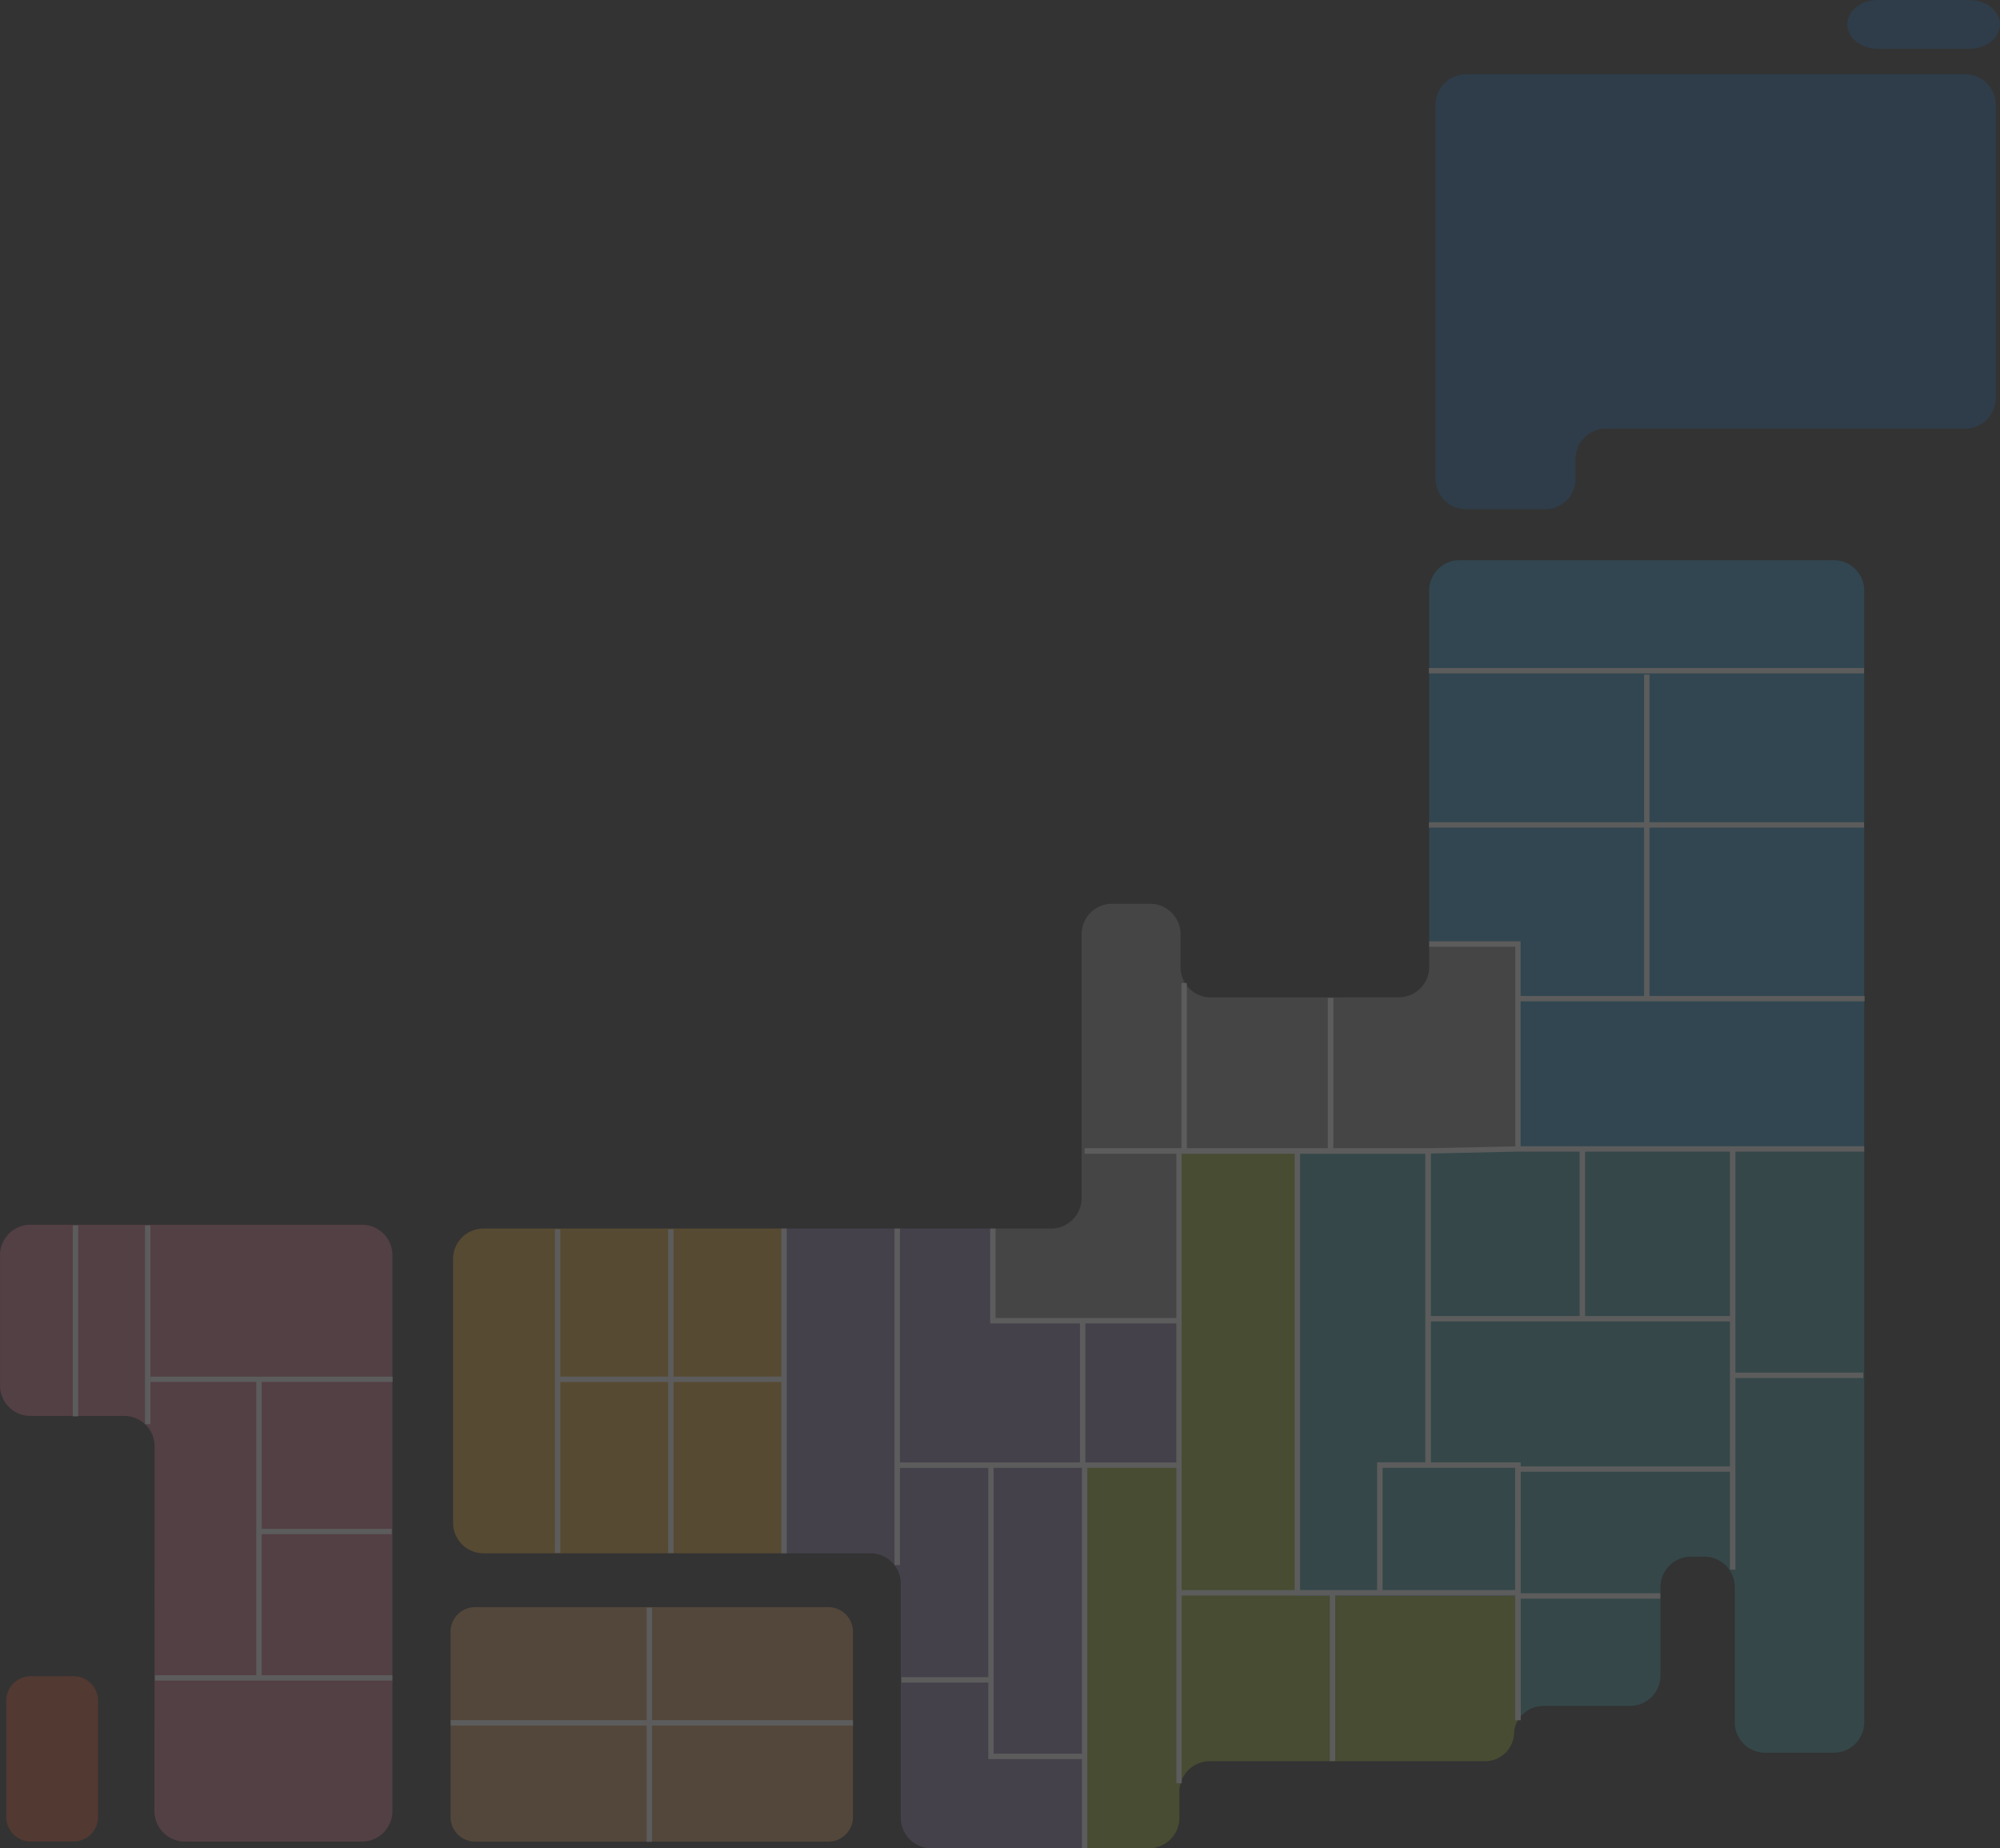 <svg xmlns="http://www.w3.org/2000/svg" width="315" height="291.096" viewBox="0 0 315 291.096">
  <rect x="0" y="0" width="315" height="291.096" fill="#333333" stroke="none"/>
  <g id="Group_562" data-name="Group 562" transform="translate(297.565 -209.492)" opacity="0.2">
    <g id="Group_560" data-name="Group 560" transform="translate(-297.565 209.492)">
      <g id="Group_559" data-name="Group 559">
        <g id="Group_557" data-name="Group 557" transform="translate(123.485 193.497)">
          <path id="Path_838" data-name="Path 838" d="M-164.77,380.547V366.032h-32.895v51.143h13.619a4.79,4.79,0,0,1,4.776,4.776v36.9a4.79,4.79,0,0,0,4.776,4.775h24.173V403.6h15.014V380.547Z" transform="translate(197.665 -366.032)" fill="#8e79a9"/>
        </g>
        <g id="Group_558" data-name="Group 558" transform="translate(226.103 11.697)">
          <path id="Path_839" data-name="Path 839" d="M-31.192,274.768a4.792,4.792,0,0,0,4.776-4.777V223.731a4.791,4.791,0,0,0-4.776-4.776h-78.68a4.789,4.789,0,0,0-4.775,4.776v58.96a4.789,4.789,0,0,0,4.775,4.776h12.506a4.79,4.79,0,0,0,4.775-4.776v-3.147a4.791,4.791,0,0,1,4.776-4.776Z" transform="translate(114.647 -218.955)" fill="#19639e"/>
        </g>
        <path id="Path_840" data-name="Path 840" d="M-38.133,213.335c0,2.114-2.15,3.844-4.775,3.844H-57.42c-2.627,0-4.775-1.73-4.775-3.844s2.148-3.843,4.775-3.843h14.512C-40.283,209.492-38.133,211.221-38.133,213.335Z" transform="translate(353.133 -209.492)" fill="#19639e"/>
        <path id="Rectangle_449" data-name="Rectangle 449" d="M3.864,0H59.508a3.863,3.863,0,0,1,3.863,3.863v29.2a3.864,3.864,0,0,1-3.864,3.864H3.864A3.864,3.864,0,0,1,0,33.059V3.864A3.864,3.864,0,0,1,3.864,0Z" transform="translate(70.967 253.126)" fill="#d39858"/>
        <path id="Path_841" data-name="Path 841" d="M-273.214,400.437a4.786,4.786,0,0,0-4.774-4.776h-14.8a4.791,4.791,0,0,1-4.775-4.777V370.322a4.79,4.79,0,0,1,4.775-4.776h52.249a4.791,4.791,0,0,1,4.776,4.776v87.6a4.791,4.791,0,0,1-4.776,4.776h-27.926a4.788,4.788,0,0,1-4.775-4.776Z" transform="translate(297.565 -172.649)" fill="#d07189"/>
        <path id="Rectangle_450" data-name="Rectangle 450" d="M3.865,0H10.6a3.865,3.865,0,0,1,3.865,3.865V22.176A3.864,3.864,0,0,1,10.6,26.041H3.864A3.864,3.864,0,0,1,0,22.176V3.865A3.865,3.865,0,0,1,3.865,0Z" transform="translate(0.982 264.002)" fill="#ce5029"/>
        <path id="Path_842" data-name="Path 842" d="M-51.724,280.871h-58.959a4.79,4.79,0,0,0-4.776,4.776v55.671h13.978V373.6h54.534V285.647A4.79,4.79,0,0,0-51.724,280.871Z" transform="translate(340.558 -192.64)" fill="#2892c3"/>
        <path id="Path_843" data-name="Path 843" d="M-97.283,443.621h13.509a4.8,4.8,0,0,0,4.775-4.8v-13.9a4.8,4.8,0,0,1,4.776-4.8h2.145a4.8,4.8,0,0,1,4.776,4.8v21.283a4.8,4.8,0,0,0,4.776,4.8h10.833a4.8,4.8,0,0,0,4.776-4.8V355.815h-68.677v50.32h14.145V445.86A4.87,4.87,0,0,1-97.283,443.621Z" transform="translate(340.527 -174.947)" fill="#3a97a1"/>
        <path id="Path_844" data-name="Path 844" d="M-102.5,363.57l14.143-.308v-32.28h-13.978V334.6a4.794,4.794,0,0,1-4.776,4.781l-29.613.023a4.786,4.786,0,0,1-4.775-4.773v-5.205a4.792,4.792,0,0,0-4.777-4.777H-152.3a4.792,4.792,0,0,0-4.777,4.777v41.592a4.792,4.792,0,0,1-4.775,4.777h-9.2v14.515h29.821V363.878H-123.1Z" transform="translate(327.433 -182.304)" fill="#8c8d91"/>
        <path id="Path_845" data-name="Path 845" d="M-111.659,356.137V405.77h14.143v20.461h-34.74V356.445" transform="translate(336.593 -174.871)" fill="#3a97a1"/>
        <path id="Path_846" data-name="Path 846" d="M-144.435,461.132v-4.151a4.791,4.791,0,0,1,4.775-4.777H-96.5a4.589,4.589,0,0,0,4.776-4.344,3.992,3.992,0,0,1,.611-2.112V426.172h-34.74V356.386H-144.4v49.5h-14.967v60.026h10.151A4.789,4.789,0,0,0-144.435,461.132Z" transform="translate(330.193 -174.812)" fill="#95b02c"/>
        <path id="Path_847" data-name="Path 847" d="M-235.056,366.032a4.791,4.791,0,0,0-4.776,4.776V412.4a4.791,4.791,0,0,0,4.776,4.776h47.346V366.032Z" transform="translate(311.195 -172.535)" fill="#e6a42e"/>
      </g>
    </g>
    <g id="Group_561" data-name="Group 561" transform="translate(-286.091 314.706)">
      <rect id="Rectangle_451" data-name="Rectangle 451" width="68.532" height="0.849" transform="translate(213.58)" fill="#fff"/>
      <path id="Path_848" data-name="Path 848" d="M-30.8,346.909v-.849H-64.679V319.548h33.791V318.7H-64.679V295.452h-.85V318.7H-99.421v.849H-65.53V346.06H-84.977v-8.6h-14.4v.842h13.556v31.446l-13.342.29H-114.47V346.371h-.878v23.662h-22.2V344.025h-.843v26.009h-15.257v.878H-139.2V396.79h-28.475V382.7h-.843v14.937h14.137v21.9h-28.348V382.7h-.858V435.7h.858v-15.31h13.911V453.35h-13.664v.853h13.664v12.042h14.751v14.048h.843V420.381H-139.2v49.69h.843V440.495h18.219v.01h5.11v26.054h.85V440.5h28.341v19.629h.878V440.988h21.983v-.859H-84.957V421h32.95V436.4h.858V406.241h20.14v-.848h-20.14V370.578h20.285v-.843H-84.977V346.909Zm-123.27,118.5h-13.917V420.386h13.917Zm14.868-45.872h-14.329V397.632H-139.2Zm18.633,20.1h-17.79V370.912h17.79Zm12.986-.01h-12.129V370.912h19.729v48.6h-7.6Zm21.744,0h-20.876V420.384h6.733v0h.878v0h13.266Zm33.828-19.475h-32.95v-.621H-85.4v-.016H-99.1v-22.19h47.094ZM-74.82,370.578h22.813v25.9H-74.82Zm-.86,0v25.9H-99.1v-25.6l13.712-.3Z" transform="translate(313 -294.412)" fill="#fff"/>
      <path id="Path_849" data-name="Path 849" d="M-226.008,390.2h16.98v26.934h.85V390.2h16.984v26.978h.843V366.032h-.843v23.311h-16.984V366.159h-.85v23.183h-16.98V366.159h-.85v50.972h.85Z" transform="translate(302.784 -277.749)" fill="#fff"/>
      <path id="Path_850" data-name="Path 850" d="M-208.423,414.332h-.85V432.05h-30.87v.849h30.87v18.328h.85V432.9h31.643v-.849h-31.643Z" transform="translate(299.648 -266.346)" fill="#fff"/>
      <rect id="Rectangle_452" data-name="Rectangle 452" width="0.85" height="31.296" transform="translate(11.366 87.796)" fill="#fff"/>
      <rect id="Rectangle_453" data-name="Rectangle 453" width="0.833" height="30.064" transform="translate(0 87.796)" fill="#fff"/>
      <path id="Path_851" data-name="Path 851" d="M-278.384,385.738h16.649v46.2h-15.939v.834H-240.3v-.834h-20.578V409.717H-240.4v-.842h-20.473V385.738h20.612V384.9h-38.122Z" transform="translate(290.62 -273.296)" fill="#fff"/>
    </g>
  </g>
</svg>
